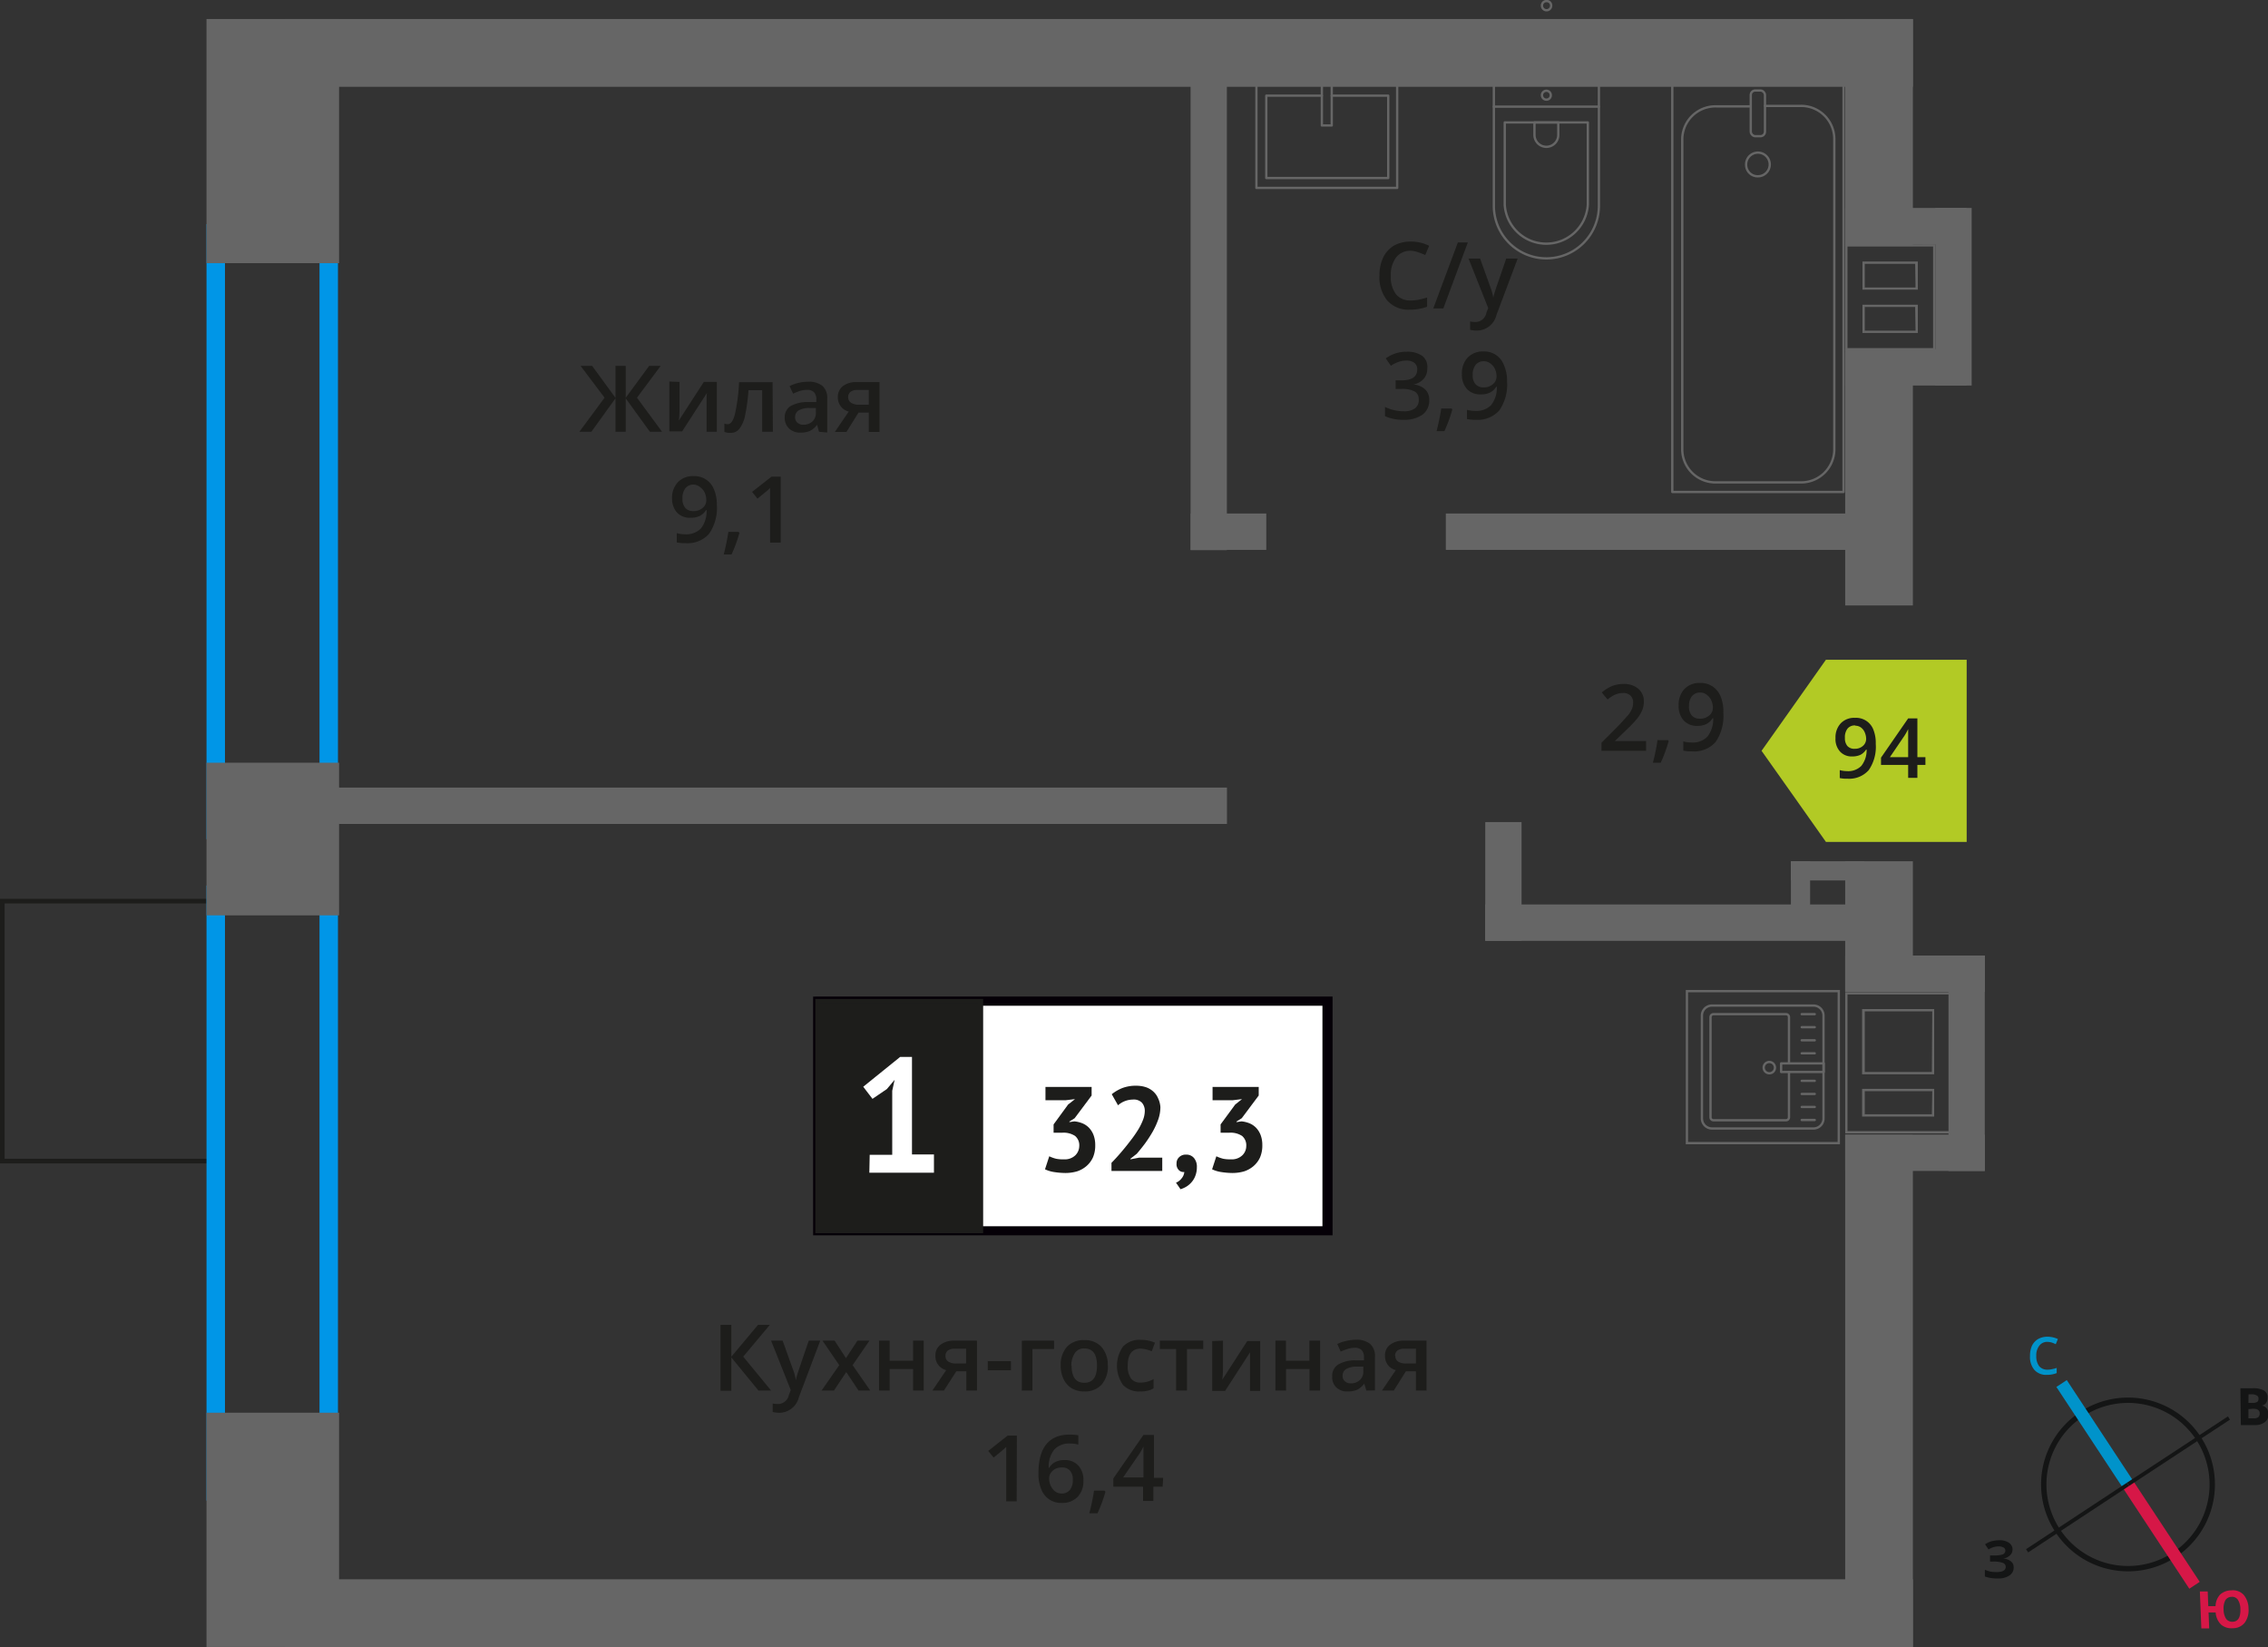 <svg id="Layer_1" data-name="Layer 1" xmlns="http://www.w3.org/2000/svg" width="245.68" height="178.37" viewBox="0 0 245.68 178.37">
  <rect x="0" y="0" width="245.68" height="178.37" fill="#333333" stroke="none"/>
  <defs>
    <style>
      .cls-1, .cls-10, .cls-11, .cls-12, .cls-2, .cls-8 {
        fill: none;
      }

      .cls-1, .cls-8 {
        stroke: #1d1d1b;
        stroke-width: 0.5px;
      }

      .cls-1, .cls-10, .cls-11, .cls-12 {
        stroke-miterlimit: 10;
      }

      .cls-2 {
        stroke: #666;
        stroke-linecap: round;
        stroke-linejoin: round;
        stroke-width: 0.25px;
      }

      .cls-3 {
        fill: #666;
      }

      .cls-4 {
        fill: #1d1d1b;
      }

      .cls-5 {
        fill: #0096e7;
      }

      .cls-6 {
        fill: #fff;
      }

      .cls-7 {
        fill: #050007;
      }

      .cls-8 {
        stroke-miterlimit: 22.93;
      }

      .cls-9 {
        fill: #b2ca25;
        fill-rule: evenodd;
      }

      .cls-10 {
        stroke: #141515;
        stroke-width: 0.58px;
      }

      .cls-11 {
        stroke: #0093ca;
        stroke-width: 1.35px;
      }

      .cls-12 {
        stroke: #d61747;
        stroke-width: 1.35px;
      }

      .cls-13 {
        fill: #141515;
      }

      .cls-14 {
        fill: #0093ca;
      }

      .cls-15 {
        fill: #d61747;
      }
    </style>
  </defs>
  <g>
    <rect class="cls-1" x="0.25" y="97.59" width="23.53" height="28.15"/>
    <path class="cls-2" d="M185.45,108.9h11a1.08,1.08,0,0,1,1.08,1.08v11.15a1.08,1.08,0,0,1-1.08,1.08h-11a1.09,1.09,0,0,1-1.09-1.09V110A1.08,1.08,0,0,1,185.45,108.9Z"/>
    <path class="cls-2" d="M193.79,116.09V121a.32.32,0,0,1-.32.32h-7.86a.32.32,0,0,1-.32-.32V110.15a.32.32,0,0,1,.32-.32h7.86a.32.32,0,0,1,.32.32v5"/>
    <path class="cls-2" d="M191.67,116.23a.61.61,0,1,1,.6-.61A.6.6,0,0,1,191.67,116.23Z"/>
    <rect class="cls-2" x="192.94" y="115.16" width="4.61" height="0.93"/>
    <line class="cls-2" x1="196.58" y1="109.83" x2="195.17" y2="109.83"/>
    <line class="cls-2" x1="196.58" y1="111.24" x2="195.17" y2="111.24"/>
    <line class="cls-2" x1="196.58" y1="112.66" x2="195.17" y2="112.66"/>
    <line class="cls-2" x1="196.58" y1="114.07" x2="195.17" y2="114.07"/>
    <line class="cls-2" x1="196.58" y1="117.05" x2="195.17" y2="117.05"/>
    <line class="cls-2" x1="196.58" y1="118.47" x2="195.17" y2="118.47"/>
    <line class="cls-2" x1="196.58" y1="119.88" x2="195.17" y2="119.88"/>
    <line class="cls-2" x1="196.58" y1="121.29" x2="195.17" y2="121.29"/>
    <path class="cls-3" d="M199.06,123.67h-16.2V107.46h16.2Zm.25-16.46h-16.7v16.71h16.7Z"/>
    <g>
      <path class="cls-4" d="M178.31,81.31h-4.83v-.87l1.84-1.85c.54-.56.9-1,1.08-1.18a3.42,3.42,0,0,0,.39-.66,1.84,1.84,0,0,0,.12-.66,1,1,0,0,0-.29-.76,1.11,1.11,0,0,0-.81-.28,2.17,2.17,0,0,0-.79.15,3.82,3.82,0,0,0-.88.55l-.63-.76a4.22,4.22,0,0,1,1.16-.71,3.44,3.44,0,0,1,1.2-.21,2.37,2.37,0,0,1,1.6.52,1.76,1.76,0,0,1,.6,1.4,2.39,2.39,0,0,1-.18.92,3.53,3.53,0,0,1-.53.89,12.15,12.15,0,0,1-1.19,1.25l-1.24,1.2v0h3.38Z"/>
      <path class="cls-4" d="M180.76,80.26a17.41,17.41,0,0,1-.86,2.34h-.85a22.73,22.73,0,0,0,.5-2.45h1.13Z"/>
      <path class="cls-4" d="M186.68,77.22a4.91,4.91,0,0,1-.85,3.15,3.11,3.11,0,0,1-2.55,1,4,4,0,0,1-.94-.08v-1a3.28,3.28,0,0,0,.88.12,2.22,2.22,0,0,0,1.73-.63,3,3,0,0,0,.63-2h-.06a1.77,1.77,0,0,1-.7.64,2.18,2.18,0,0,1-.95.19,1.94,1.94,0,0,1-1.49-.59,2.3,2.3,0,0,1-.54-1.62,2.48,2.48,0,0,1,.62-1.78,2.25,2.25,0,0,1,1.71-.66,2.35,2.35,0,0,1,1.33.37,2.44,2.44,0,0,1,.88,1.08A4.29,4.29,0,0,1,186.68,77.22ZM184.19,75a1.11,1.11,0,0,0-.91.39,1.69,1.69,0,0,0-.32,1.09,1.42,1.42,0,0,0,.3,1,1.11,1.11,0,0,0,.89.35,1.43,1.43,0,0,0,1-.35,1.06,1.06,0,0,0,.4-.81,2,2,0,0,0-.17-.81,1.49,1.49,0,0,0-.47-.6A1.14,1.14,0,0,0,184.19,75Z"/>
    </g>
    <path class="cls-3" d="M200.13,107.7h11v14.79h-11Zm1.58,8.64h7.81v-7.06h-7.81v7.06m7.81,4.58v-3h-7.81v3h7.81m-9.64-13.47v15.29h11.47V107.45H199.88Zm9.39,8.64H202v-6.56h7.31Zm0,4.58H202v-2.5h7.31Z"/>
    <rect class="cls-3" x="194" y="93.27" width="7.93" height="2.08"/>
    <rect class="cls-3" x="194" y="93.27" width="2.08" height="7.93"/>
    <path class="cls-5" d="M34.61,88.88H24.37V26.27H34.61Zm2-64.61H22.37V90.88H36.61Z"/>
    <path class="cls-5" d="M34.61,160.51H24.37V97.9H34.61Zm2-64.61H22.37v66.61H36.61Z"/>
    <path class="cls-2" d="M167.51.12a.48.48,0,0,0-.48.49.48.48,0,0,0,1,0A.48.48,0,0,0,167.51.12Z"/>
    <rect class="cls-2" x="181.15" y="8.97" width="18.55" height="44.31"/>
    <rect class="cls-2" x="189.65" y="9.8" width="1.54" height="4.95" rx="0.49"/>
    <path class="cls-2" d="M191.2,11.47H195A3.59,3.59,0,0,1,198.7,15V48.76A3.59,3.59,0,0,1,195,52.24h-9.08a3.59,3.59,0,0,1-3.69-3.48V15a3.59,3.59,0,0,1,3.69-3.48h3.71"/>
    <path class="cls-2" d="M189.15,17.89a1.28,1.28,0,1,1,1.27,1.2A1.24,1.24,0,0,1,189.15,17.89Z"/>
    <path class="cls-2" d="M173.2,22.29V9H161.82V22.29a5.69,5.69,0,0,0,11.38,0Z"/>
    <path class="cls-2" d="M172,22.18V13.26h-9v8.92a4.51,4.51,0,0,0,9,0Z"/>
    <path class="cls-2" d="M168.8,14.61V13.26h-2.58v1.35a1.29,1.29,0,1,0,2.58,0Z"/>
    <path class="cls-2" d="M167.51,10.79a.48.48,0,1,1,.48-.48A.47.47,0,0,1,167.51,10.79Z"/>
    <line class="cls-2" x1="173.2" y1="11.55" x2="161.82" y2="11.55"/>
    <rect class="cls-2" x="136.1" y="8.97" width="15.25" height="11.38"/>
    <polyline class="cls-2" points="143.19 8.97 143.19 13.59 144.26 13.59 144.26 8.97"/>
    <polyline class="cls-2" points="143.19 10.36 137.17 10.36 137.17 19.28 150.38 19.28 150.38 10.36 144.26 10.36"/>
    <rect class="cls-3" x="22.37" y="2.06" width="14.36" height="26.44"/>
    <rect class="cls-3" x="22.37" y="82.6" width="14.36" height="16.53"/>
    <rect class="cls-3" x="22.37" y="152.99" width="14.36" height="25.37"/>
    <rect class="cls-3" x="199.88" y="2.06" width="7.33" height="24.58"/>
    <rect class="cls-3" x="199.88" y="38.16" width="7.33" height="27.41"/>
    <rect class="cls-3" x="199.88" y="93.27" width="7.33" height="14.14"/>
    <rect class="cls-3" x="199.88" y="122.9" width="7.33" height="55.46"/>
    <rect class="cls-3" x="30.86" y="2.06" width="176.35" height="7.34"/>
    <rect class="cls-3" x="30.86" y="171.03" width="176.35" height="7.34"/>
    <rect class="cls-3" x="211.07" y="103.49" width="3.93" height="23.32"/>
    <rect class="cls-3" x="199.88" y="122.87" width="15.13" height="3.94"/>
    <rect class="cls-3" x="199.88" y="103.48" width="15.13" height="3.94"/>
    <path class="cls-3" d="M200.13,26.7h9.27v11h-9.27Zm7.62,4.67V28.32h-6v3.05h6m0,4.68V33h-6v3.06h6m-7.87-9.6V37.92h9.77V26.45Zm7.62,4.67H202V28.57h5.46Zm0,4.68H202V33.24h5.46Z"/>
    <rect class="cls-3" x="199.88" y="22.52" width="13.13" height="3.94"/>
    <rect class="cls-3" x="209.65" y="22.52" width="3.93" height="19.23"/>
    <rect class="cls-3" x="199.88" y="37.81" width="13.13" height="3.94"/>
    <rect class="cls-3" x="34.56" y="85.29" width="98.35" height="3.94"/>
    <rect class="cls-3" x="160.89" y="97.95" width="42.65" height="3.94"/>
    <rect class="cls-3" x="156.62" y="55.61" width="46.93" height="3.94"/>
    <rect class="cls-3" x="128.98" y="55.61" width="8.19" height="3.94"/>
    <rect class="cls-3" x="160.89" y="89.03" width="3.93" height="12.85"/>
    <rect class="cls-3" x="128.97" y="7.22" width="3.93" height="52.36"/>
    <path class="cls-4" d="M83.53,150.59H82.16L79.22,147v3.61H78.05v-7.13h1.17v3.45l2.89-3.45h1.28l-2.88,3.44Zm0-5.4h1.25l1.1,3.07a5.13,5.13,0,0,1,.33,1.23h0a5.12,5.12,0,0,1,.16-.66c.08-.25.49-1.47,1.24-3.64h1.24l-2.31,6.12a2.2,2.2,0,0,1-2.1,1.69,3.06,3.06,0,0,1-.74-.09V152a3.42,3.42,0,0,0,.59.05,1.22,1.22,0,0,0,1.17-1l.2-.51Zm7.38,2.65-1.81-2.65h1.31l1.23,1.89,1.24-1.89h1.3l-1.82,2.65,1.91,2.75H93l-1.33-2-1.33,2H89Zm5.46-2.65v2.17h2.54v-2.17h1.15v5.4H98.91v-2.33H96.37v2.33H95.22v-5.4Zm5.88,5.4H101l1.5-2.21a1.61,1.61,0,0,1-.86-.56,1.57,1.57,0,0,1-.31-1,1.4,1.4,0,0,1,.55-1.19,2.32,2.32,0,0,1,1.49-.44h2.46v5.4h-1.15v-2.08h-1.09Zm.17-3.76a.7.7,0,0,0,.31.63,1.53,1.53,0,0,0,.85.2h1.07v-1.6H103.4a1.22,1.22,0,0,0-.73.2A.7.7,0,0,0,102.42,146.83ZM107,148.4v-1h2.51v1Zm7.18-3.21v.9h-2.34v4.5h-1.15v-5.4Zm5.83,2.69a3,3,0,0,1-.68,2.07,2.44,2.44,0,0,1-1.89.74,2.59,2.59,0,0,1-1.34-.34,2.35,2.35,0,0,1-.89-1,3.33,3.33,0,0,1-.31-1.49,2.93,2.93,0,0,1,.67-2,2.44,2.44,0,0,1,1.9-.73,2.4,2.4,0,0,1,1.86.75A2.93,2.93,0,0,1,120,147.88Zm-3.93,0c0,1.25.46,1.87,1.38,1.87s1.37-.62,1.37-1.87-.46-1.85-1.38-1.85a1.15,1.15,0,0,0-1,.48A2.41,2.41,0,0,0,116.05,147.88Zm7.43,2.81a2.37,2.37,0,0,1-1.86-.71,3.61,3.61,0,0,1,0-4.15,2.44,2.44,0,0,1,1.92-.73,3.65,3.65,0,0,1,1.54.31l-.35.93a3.43,3.43,0,0,0-1.2-.29c-.93,0-1.4.62-1.4,1.86a2.27,2.27,0,0,0,.35,1.37,1.21,1.21,0,0,0,1,.45,2.86,2.86,0,0,0,1.45-.38v1a1.93,1.93,0,0,1-.65.26A3.56,3.56,0,0,1,123.48,150.69Zm6.83-5.5v.9h-1.76v4.5H127.4v-4.5h-1.76v-.9Zm2.14,0V148c0,.32,0,.8-.08,1.42l2.71-4.19h1.4v5.4h-1.1v-2.72q0-.23,0-.72c0-.34,0-.58,0-.74l-2.7,4.18h-1.4v-5.4Zm6.82,0v2.17h2.54v-2.17H143v5.4h-1.15v-2.33h-2.54v2.33h-1.15v-5.4Zm8.71,5.4-.23-.75h0a2.22,2.22,0,0,1-.78.67,2.52,2.52,0,0,1-1,.18,1.69,1.69,0,0,1-1.24-.43,1.58,1.58,0,0,1-.45-1.21,1.43,1.43,0,0,1,.62-1.26,3.53,3.53,0,0,1,1.89-.47l.93,0V147a1.1,1.1,0,0,0-.24-.78,1,1,0,0,0-.75-.26,2.56,2.56,0,0,0-.79.13,5.94,5.94,0,0,0-.74.28l-.37-.82a4.2,4.2,0,0,1,1-.34,4.45,4.45,0,0,1,1-.12,2.34,2.34,0,0,1,1.56.45,1.76,1.76,0,0,1,.52,1.41v3.63Zm-1.71-.78a1.37,1.37,0,0,0,1-.35,1.24,1.24,0,0,0,.38-1V148l-.69,0a2.21,2.21,0,0,0-1.18.27.81.81,0,0,0-.37.74.68.68,0,0,0,.22.55A.86.86,0,0,0,146.27,149.81Zm4.68.78h-1.28l1.5-2.21a1.61,1.61,0,0,1-.86-.56,1.57,1.57,0,0,1-.31-1,1.4,1.4,0,0,1,.55-1.19,2.32,2.32,0,0,1,1.49-.44h2.46v5.4h-1.15v-2.08h-1.09Zm.17-3.76a.7.7,0,0,0,.31.63,1.53,1.53,0,0,0,.85.2h1.07v-1.6H152.1a1.22,1.22,0,0,0-.73.2A.7.7,0,0,0,151.12,146.83Z"/>
    <g>
      <path class="cls-4" d="M110.13,162.59H109V158c0-.55,0-1,0-1.3l-.28.25c-.1.1-.47.4-1.09.9l-.58-.72,2.1-1.66h1Z"/>
      <path class="cls-4" d="M112.49,159.55q0-4.19,3.41-4.19a4.66,4.66,0,0,1,.91.08v1a3.15,3.15,0,0,0-.86-.11,2.23,2.23,0,0,0-1.72.62,2.94,2.94,0,0,0-.63,2h.06a1.57,1.57,0,0,1,.64-.61,2.05,2.05,0,0,1,1-.22,1.92,1.92,0,0,1,1.51.6,2.26,2.26,0,0,1,.55,1.61,2.45,2.45,0,0,1-.63,1.78,2.28,2.28,0,0,1-1.71.65,2.27,2.27,0,0,1-2.21-1.44A4.34,4.34,0,0,1,112.49,159.55Zm2.49,2.19a1.1,1.1,0,0,0,.91-.38,1.65,1.65,0,0,0,.32-1.09,1.42,1.42,0,0,0-.3-1,1.1,1.1,0,0,0-.9-.35,1.58,1.58,0,0,0-.69.15,1.3,1.3,0,0,0-.49.44,1,1,0,0,0-.18.56,1.79,1.79,0,0,0,.37,1.16A1.16,1.16,0,0,0,115,161.74Z"/>
      <path class="cls-4" d="M119.75,161.54a16.12,16.12,0,0,1-.86,2.34H118a22.42,22.42,0,0,0,.51-2.45h1.13Z"/>
      <path class="cls-4" d="M125.94,161h-1v1.55h-1.12V161H120.6v-.89l3.26-4.71H125v4.64h1Zm-2.08-1v-1.79c0-.64,0-1.16,0-1.57h0a5,5,0,0,1-.43.79l-1.77,2.57Z"/>
    </g>
    <rect class="cls-6" x="88.57" y="108.43" width="54.7" height="24.87"/>
    <path class="cls-7" d="M143.26,108.92H89.17V132.8h54.09Zm-54.64-1h55.73v25.86H88.08V107.93Z"/>
    <rect class="cls-4" x="88.57" y="108.43" width="17.68" height="24.87"/>
    <rect class="cls-8" x="88.57" y="108.43" width="17.68" height="24.87"/>
    <g>
      <path class="cls-4" d="M115.25,125.55a1.63,1.63,0,0,0,1.23-.43,1.43,1.43,0,0,0,.43-1,1.32,1.32,0,0,0-.45-1.1,2.25,2.25,0,0,0-1.39-.35h-.94v-.9l1.57-2.15.75-.59-1,.12h-2.2v-1.44h5v.93l-1.84,2.46-.57.36v.06l.54-.08a3.08,3.08,0,0,1,.87.21,2.14,2.14,0,0,1,.72.49,2.35,2.35,0,0,1,.49.79,3,3,0,0,1,.18,1.09,3.22,3.22,0,0,1-.25,1.33,2.75,2.75,0,0,1-.71.94,3,3,0,0,1-1,.56,4.47,4.47,0,0,1-1.29.18,8.31,8.31,0,0,1-1.19-.1,3.42,3.42,0,0,1-1-.3l.46-1.41a3.66,3.66,0,0,0,.75.27A3.71,3.71,0,0,0,115.25,125.55Z"/>
      <path class="cls-4" d="M125.7,119.9a4.05,4.05,0,0,1-.24,1.35,8.32,8.32,0,0,1-.61,1.33,14.27,14.27,0,0,1-.82,1.26c-.3.4-.6.77-.89,1.11l-.69.54v.06l.94-.18h2.51v1.44h-5.5v-.88c.21-.21.45-.47.71-.76s.52-.6.79-.93.52-.66.78-1a12.27,12.27,0,0,0,.67-1,6.31,6.31,0,0,0,.48-1,2.73,2.73,0,0,0,.18-.93,1.34,1.34,0,0,0-.31-.89,1.23,1.23,0,0,0-1-.34,2.44,2.44,0,0,0-.86.17,2.38,2.38,0,0,0-.73.45l-.68-1.2a4.51,4.51,0,0,1,1.15-.67,4.14,4.14,0,0,1,1.52-.25,3.33,3.33,0,0,1,1,.15,2.29,2.29,0,0,1,.81.46,2.07,2.07,0,0,1,.54.75A2.62,2.62,0,0,1,125.7,119.9Z"/>
      <path class="cls-4" d="M127.45,126a.88.88,0,0,1,.3-.7,1,1,0,0,1,.72-.26,1.07,1.07,0,0,1,.86.36,1.44,1.44,0,0,1,.32,1,2.56,2.56,0,0,1-.19,1,2.22,2.22,0,0,1-.45.7,2.35,2.35,0,0,1-.57.45,3.13,3.13,0,0,1-.56.24l-.49-.71a1.44,1.44,0,0,0,.61-.47,1.24,1.24,0,0,0,.29-.69.7.7,0,0,1-.57-.18A.89.89,0,0,1,127.45,126Z"/>
      <path class="cls-4" d="M133.34,125.55a1.63,1.63,0,0,0,1.23-.43,1.39,1.39,0,0,0,.43-1,1.32,1.32,0,0,0-.45-1.1,2.25,2.25,0,0,0-1.39-.35h-.94v-.9l1.58-2.15.74-.59-1,.12h-2.19v-1.44h5v.93l-1.84,2.46-.57.36v.06l.55-.08a3.1,3.1,0,0,1,.86.21,2.14,2.14,0,0,1,.72.49,2.35,2.35,0,0,1,.49.79,3,3,0,0,1,.18,1.09,3.22,3.22,0,0,1-.25,1.33,2.75,2.75,0,0,1-.71.94,3,3,0,0,1-1,.56,4.47,4.47,0,0,1-1.29.18,8.31,8.31,0,0,1-1.19-.1,3.42,3.42,0,0,1-1-.3l.46-1.41a3.89,3.89,0,0,0,.75.27A3.71,3.71,0,0,0,133.34,125.55Z"/>
    </g>
    <path class="cls-6" d="M94.21,125.06h2.44v-6.93l.26-1.19-.84,1L94.51,119l-1-1.31,4-3.23h1.28v10.56h2.38V127h-7Z"/>
    <path class="cls-4" d="M65.49,43.07l-2.6-3.45h1.25l2.53,3.46V39.62h1.11v3.46l2.54-3.46h1.25L69,43.07l2.72,3.69H70.4l-2.62-3.62v3.62H66.67V43.14l-2.61,3.62h-1.3Zm8.12-1.71v2.77c0,.32,0,.8-.08,1.42l2.71-4.19h1.41v5.4H76.54V44c0-.15,0-.39,0-.73s0-.57.05-.73l-2.7,4.18H72.51v-5.4Zm10.11,5.4H82.56v-4.5H81.08A20.67,20.67,0,0,1,80.71,45a3.57,3.57,0,0,1-.61,1.43,1.2,1.2,0,0,1-1,.45,1.65,1.65,0,0,1-.63-.11v-.9a.92.92,0,0,0,.36.07c.34,0,.6-.37.79-1.12a20.45,20.45,0,0,0,.44-3.43h3.63Zm5,0L88.51,46h0a2.22,2.22,0,0,1-.78.67,2.49,2.49,0,0,1-1,.18,1.7,1.7,0,0,1-1.24-.43A1.61,1.61,0,0,1,85,45.21,1.45,1.45,0,0,1,85.6,44a3.69,3.69,0,0,1,1.89-.46l.94,0v-.29a1.1,1.1,0,0,0-.25-.77,1,1,0,0,0-.75-.26,2.61,2.61,0,0,0-.79.12,6.94,6.94,0,0,0-.73.29l-.38-.82a4.51,4.51,0,0,1,2-.47,2.34,2.34,0,0,1,1.56.45,1.76,1.76,0,0,1,.52,1.41v3.64ZM87,46a1.46,1.46,0,0,0,1-.35,1.27,1.27,0,0,0,.38-1v-.47l-.7,0a2.41,2.41,0,0,0-1.18.27.85.85,0,0,0-.37.74.74.74,0,0,0,.22.56A.93.93,0,0,0,87,46Zm4.69.78H90.43l1.51-2.21a1.53,1.53,0,0,1-.86-.56,1.58,1.58,0,0,1-.32-1,1.46,1.46,0,0,1,.55-1.2,2.38,2.38,0,0,1,1.49-.43h2.47v5.4H94.11V44.68H93ZM91.88,43a.68.68,0,0,0,.32.62,1.49,1.49,0,0,0,.84.21h1.07v-1.6H92.86a1.16,1.16,0,0,0-.72.2A.68.68,0,0,0,91.88,43Z"/>
    <g>
      <path class="cls-4" d="M77.65,54.67a4.88,4.88,0,0,1-.85,3.15,3.11,3.11,0,0,1-2.56,1,4,4,0,0,1-.93-.08v-1a3.26,3.26,0,0,0,.87.12,2.26,2.26,0,0,0,1.74-.62,3,3,0,0,0,.62-2h-.06a1.68,1.68,0,0,1-.69.64,2.19,2.19,0,0,1-1,.19,1.88,1.88,0,0,1-1.48-.59A2.26,2.26,0,0,1,72.8,54a2.48,2.48,0,0,1,.63-1.78,2.25,2.25,0,0,1,1.71-.66A2.26,2.26,0,0,1,77.34,53,4.11,4.11,0,0,1,77.65,54.67Zm-2.49-2.19a1.1,1.1,0,0,0-.91.39A1.69,1.69,0,0,0,73.93,54a1.42,1.42,0,0,0,.3,1,1.1,1.1,0,0,0,.89.35,1.43,1.43,0,0,0,1-.35,1.05,1.05,0,0,0,.39-.81,2,2,0,0,0-.16-.81,1.51,1.51,0,0,0-.48-.6A1.18,1.18,0,0,0,75.16,52.48Z"/>
      <path class="cls-4" d="M80.1,57.71a15,15,0,0,1-.86,2.34H78.4c.22-.88.39-1.7.5-2.45H80Z"/>
      <path class="cls-4" d="M84.57,58.76H83.42V54.15c0-.55,0-1,0-1.31a2.27,2.27,0,0,1-.27.26c-.11.1-.48.4-1.1.9l-.58-.73,2.1-1.65h1Z"/>
    </g>
    <path class="cls-4" d="M152.82,27.16a1.93,1.93,0,0,0-1.58.71,3.1,3.1,0,0,0-.58,2,3.07,3.07,0,0,0,.56,2,2,2,0,0,0,1.6.67,4.17,4.17,0,0,0,.88-.09,9,9,0,0,0,.89-.23v1a5.42,5.42,0,0,1-1.91.32,3.07,3.07,0,0,1-2.41-1,4,4,0,0,1-.84-2.72,4.44,4.44,0,0,1,.41-1.95A3,3,0,0,1,151,26.6a3.65,3.65,0,0,1,1.81-.44,4.41,4.41,0,0,1,2,.46l-.42,1a7.52,7.52,0,0,0-.76-.3A2.65,2.65,0,0,0,152.82,27.16Zm6.18-.9-2.65,7.14h-1.09l2.66-7.14Zm.08,1.74h1.25l1.1,3.06a5.39,5.39,0,0,1,.33,1.23h0c0-.18.09-.39.16-.65s.5-1.47,1.24-3.64h1.24l-2.3,6.12A2.19,2.19,0,0,1,160,35.8a3.08,3.08,0,0,1-.75-.08v-.91a2.68,2.68,0,0,0,.59.06,1.2,1.2,0,0,0,1.17-1l.2-.51Z"/>
    <g>
      <path class="cls-4" d="M154.61,39.9a1.65,1.65,0,0,1-.39,1.13,2,2,0,0,1-1.12.61v0a2.08,2.08,0,0,1,1.29.54,1.5,1.5,0,0,1,.43,1.13,1.89,1.89,0,0,1-.72,1.59,3.37,3.37,0,0,1-2.07.56,4.65,4.65,0,0,1-2-.39v-1a4.68,4.68,0,0,0,1,.35,4.15,4.15,0,0,0,1,.12,2,2,0,0,0,1.24-.31,1.09,1.09,0,0,0,.41-1,.91.91,0,0,0-.45-.84,2.89,2.89,0,0,0-1.43-.27h-.62v-.93h.63c1.14,0,1.71-.39,1.71-1.18a.87.87,0,0,0-.3-.71,1.38,1.38,0,0,0-.88-.25,2.54,2.54,0,0,0-.78.12,3.61,3.61,0,0,0-.89.44l-.56-.8a3.78,3.78,0,0,1,2.28-.72,2.8,2.8,0,0,1,1.69.46A1.53,1.53,0,0,1,154.61,39.9Z"/>
      <path class="cls-4" d="M157.32,44.35a15,15,0,0,1-.86,2.34h-.84c.22-.88.39-1.7.5-2.45h1.13Z"/>
      <path class="cls-4" d="M163.25,41.31a4.88,4.88,0,0,1-.85,3.15,3.13,3.13,0,0,1-2.56,1,4,4,0,0,1-.93-.08v-1a3.26,3.26,0,0,0,.87.12,2.26,2.26,0,0,0,1.74-.62,3,3,0,0,0,.62-2h-.06a1.68,1.68,0,0,1-.69.64,2.19,2.19,0,0,1-1,.19,1.92,1.92,0,0,1-1.49-.59,2.3,2.3,0,0,1-.54-1.62,2.48,2.48,0,0,1,.63-1.78,2.25,2.25,0,0,1,1.71-.66,2.26,2.26,0,0,1,2.2,1.45A4.11,4.11,0,0,1,163.25,41.31Zm-2.49-2.19a1.1,1.1,0,0,0-.91.39,1.69,1.69,0,0,0-.32,1.09,1.42,1.42,0,0,0,.3,1,1.1,1.1,0,0,0,.89.35,1.4,1.4,0,0,0,1-.35,1.05,1.05,0,0,0,.39-.81,2,2,0,0,0-.16-.81,1.51,1.51,0,0,0-.48-.6A1.18,1.18,0,0,0,160.76,39.12Z"/>
    </g>
    <polygon class="cls-9" points="197.79 71.45 197.79 71.45 194.31 76.38 190.82 81.31 194.31 86.24 197.79 91.17 197.79 91.18 197.79 91.18 213.04 91.18 213.04 71.45 197.79 71.45 197.79 71.45"/>
    <g>
      <path class="cls-4" d="M203.19,80.56a4.44,4.44,0,0,1-.76,2.84,2.81,2.81,0,0,1-2.3.93,3.36,3.36,0,0,1-.84-.07V83.4a3,3,0,0,0,.78.11,2,2,0,0,0,1.56-.57,2.71,2.71,0,0,0,.57-1.76h-.06a1.6,1.6,0,0,1-.62.57,2.09,2.09,0,0,1-.86.17,1.7,1.7,0,0,1-1.34-.53,2,2,0,0,1-.49-1.46,2.22,2.22,0,0,1,.57-1.6,2,2,0,0,1,1.54-.59,2,2,0,0,1,2,1.3A3.86,3.86,0,0,1,203.19,80.56Zm-2.24-2a1,1,0,0,0-.82.35,1.51,1.51,0,0,0-.28,1,1.29,1.29,0,0,0,.26.87,1,1,0,0,0,.81.31,1.28,1.28,0,0,0,.88-.31,1,1,0,0,0,.35-.73,1.8,1.8,0,0,0-.15-.73,1.27,1.27,0,0,0-.42-.54A1.05,1.05,0,0,0,201,78.59Z"/>
      <path class="cls-4" d="M208.57,82.84h-.87v1.4h-1v-1.4h-2.94v-.79l2.94-4.25h1V82h.87ZM206.7,82V80.37c0-.57,0-1,0-1.41h0a6.85,6.85,0,0,1-.39.7L204.72,82Z"/>
    </g>
  </g>
  <g>
    <path class="cls-10" d="M225.51,153.14a9.12,9.12,0,1,1-2.61,12.63,9.09,9.09,0,0,1,2.61-12.63Z"/>
    <line class="cls-11" x1="223.32" y1="149.83" x2="230.52" y2="160.76"/>
    <line class="cls-12" x1="237.72" y1="171.68" x2="230.52" y2="160.76"/>
    <polygon class="cls-13" points="219.47 167.77 230.4 160.57 230.63 160.92 219.7 168.12 219.47 167.77"/>
    <polygon class="cls-13" points="241.34 153.39 230.4 160.57 230.63 160.92 241.56 153.74 241.34 153.39"/>
    <path class="cls-14" d="M221.79,145.32a1.05,1.05,0,0,0-.88.41,1.69,1.69,0,0,0-.33,1.11,1.77,1.77,0,0,0,.31,1.11,1.13,1.13,0,0,0,.9.38,2.1,2.1,0,0,0,.51-.06,3.24,3.24,0,0,0,.49-.13v.56a2.76,2.76,0,0,1-1.07.19,1.68,1.68,0,0,1-1.35-.54,2.15,2.15,0,0,1-.47-1.51,2.63,2.63,0,0,1,.21-1.1,1.75,1.75,0,0,1,.67-.73,2.08,2.08,0,0,1,1-.25,2.79,2.79,0,0,1,1.14.25l-.23.56a4.07,4.07,0,0,0-.44-.18,1.85,1.85,0,0,0-.48-.07Z"/>
    <path class="cls-15" d="M243.57,174.2a2.3,2.3,0,0,1-.41,1.53,1.62,1.62,0,0,1-1.31.6,1.7,1.7,0,0,1-1.26-.4,2,2,0,0,1-.58-1.31l-.77,0,.07,1.73-.85,0-.16-4,.85,0,.06,1.59.79,0a1.86,1.86,0,0,1,.49-1.25,1.79,1.79,0,0,1,1.21-.46,1.59,1.59,0,0,1,1.34.48,2.32,2.32,0,0,1,.53,1.51Zm-2.7.11a1.89,1.89,0,0,0,.27,1,.8.8,0,0,0,.68.32c.62,0,.9-.49.87-1.39a1.85,1.85,0,0,0-.28-1,.75.75,0,0,0-.68-.31.8.8,0,0,0-.67.37,1.88,1.88,0,0,0-.19,1Z"/>
    <path class="cls-13" d="M242.69,150.34H244a2.4,2.4,0,0,1,1.23.24.82.82,0,0,1,.4.77,1,1,0,0,1-.17.6.71.71,0,0,1-.45.27v0a.88.88,0,0,1,.54.31,1.12,1.12,0,0,1,.18.63,1,1,0,0,1-.39.85,1.65,1.65,0,0,1-1.08.32h-1.52Zm.87,1.59H244a.94.94,0,0,0,.51-.11c.11-.07.14-.18.14-.36a.35.35,0,0,0-.16-.32A1,1,0,0,0,244,151h-.43Zm0,.67v1h.54a.83.83,0,0,0,.52-.12.52.52,0,0,0,.16-.42c0-.32-.23-.5-.7-.5Z"/>
    <path class="cls-13" d="M218,167.82a.77.77,0,0,1-.29.63,1.19,1.19,0,0,1-.74.33v0a1.5,1.5,0,0,1,.85.3.8.8,0,0,1,.31.65,1,1,0,0,1-.45.88,2.09,2.09,0,0,1-1.24.33,4,4,0,0,1-1.43-.21V170a4.37,4.37,0,0,0,.61.2,4.87,4.87,0,0,0,.65.05c.67,0,1-.19,1-.58a.46.46,0,0,0-.32-.42,3,3,0,0,0-1-.14h-.38v-.66H216a3,3,0,0,0,.94-.11.45.45,0,0,0,.29-.42.38.38,0,0,0-.18-.32,1.05,1.05,0,0,0-.56-.13,2,2,0,0,0-1.08.33l-.38-.56a2.77,2.77,0,0,1,.74-.34,4.3,4.3,0,0,1,.84-.1,1.79,1.79,0,0,1,1,.27.87.87,0,0,1,.4.72Z"/>
  </g>
</svg>
